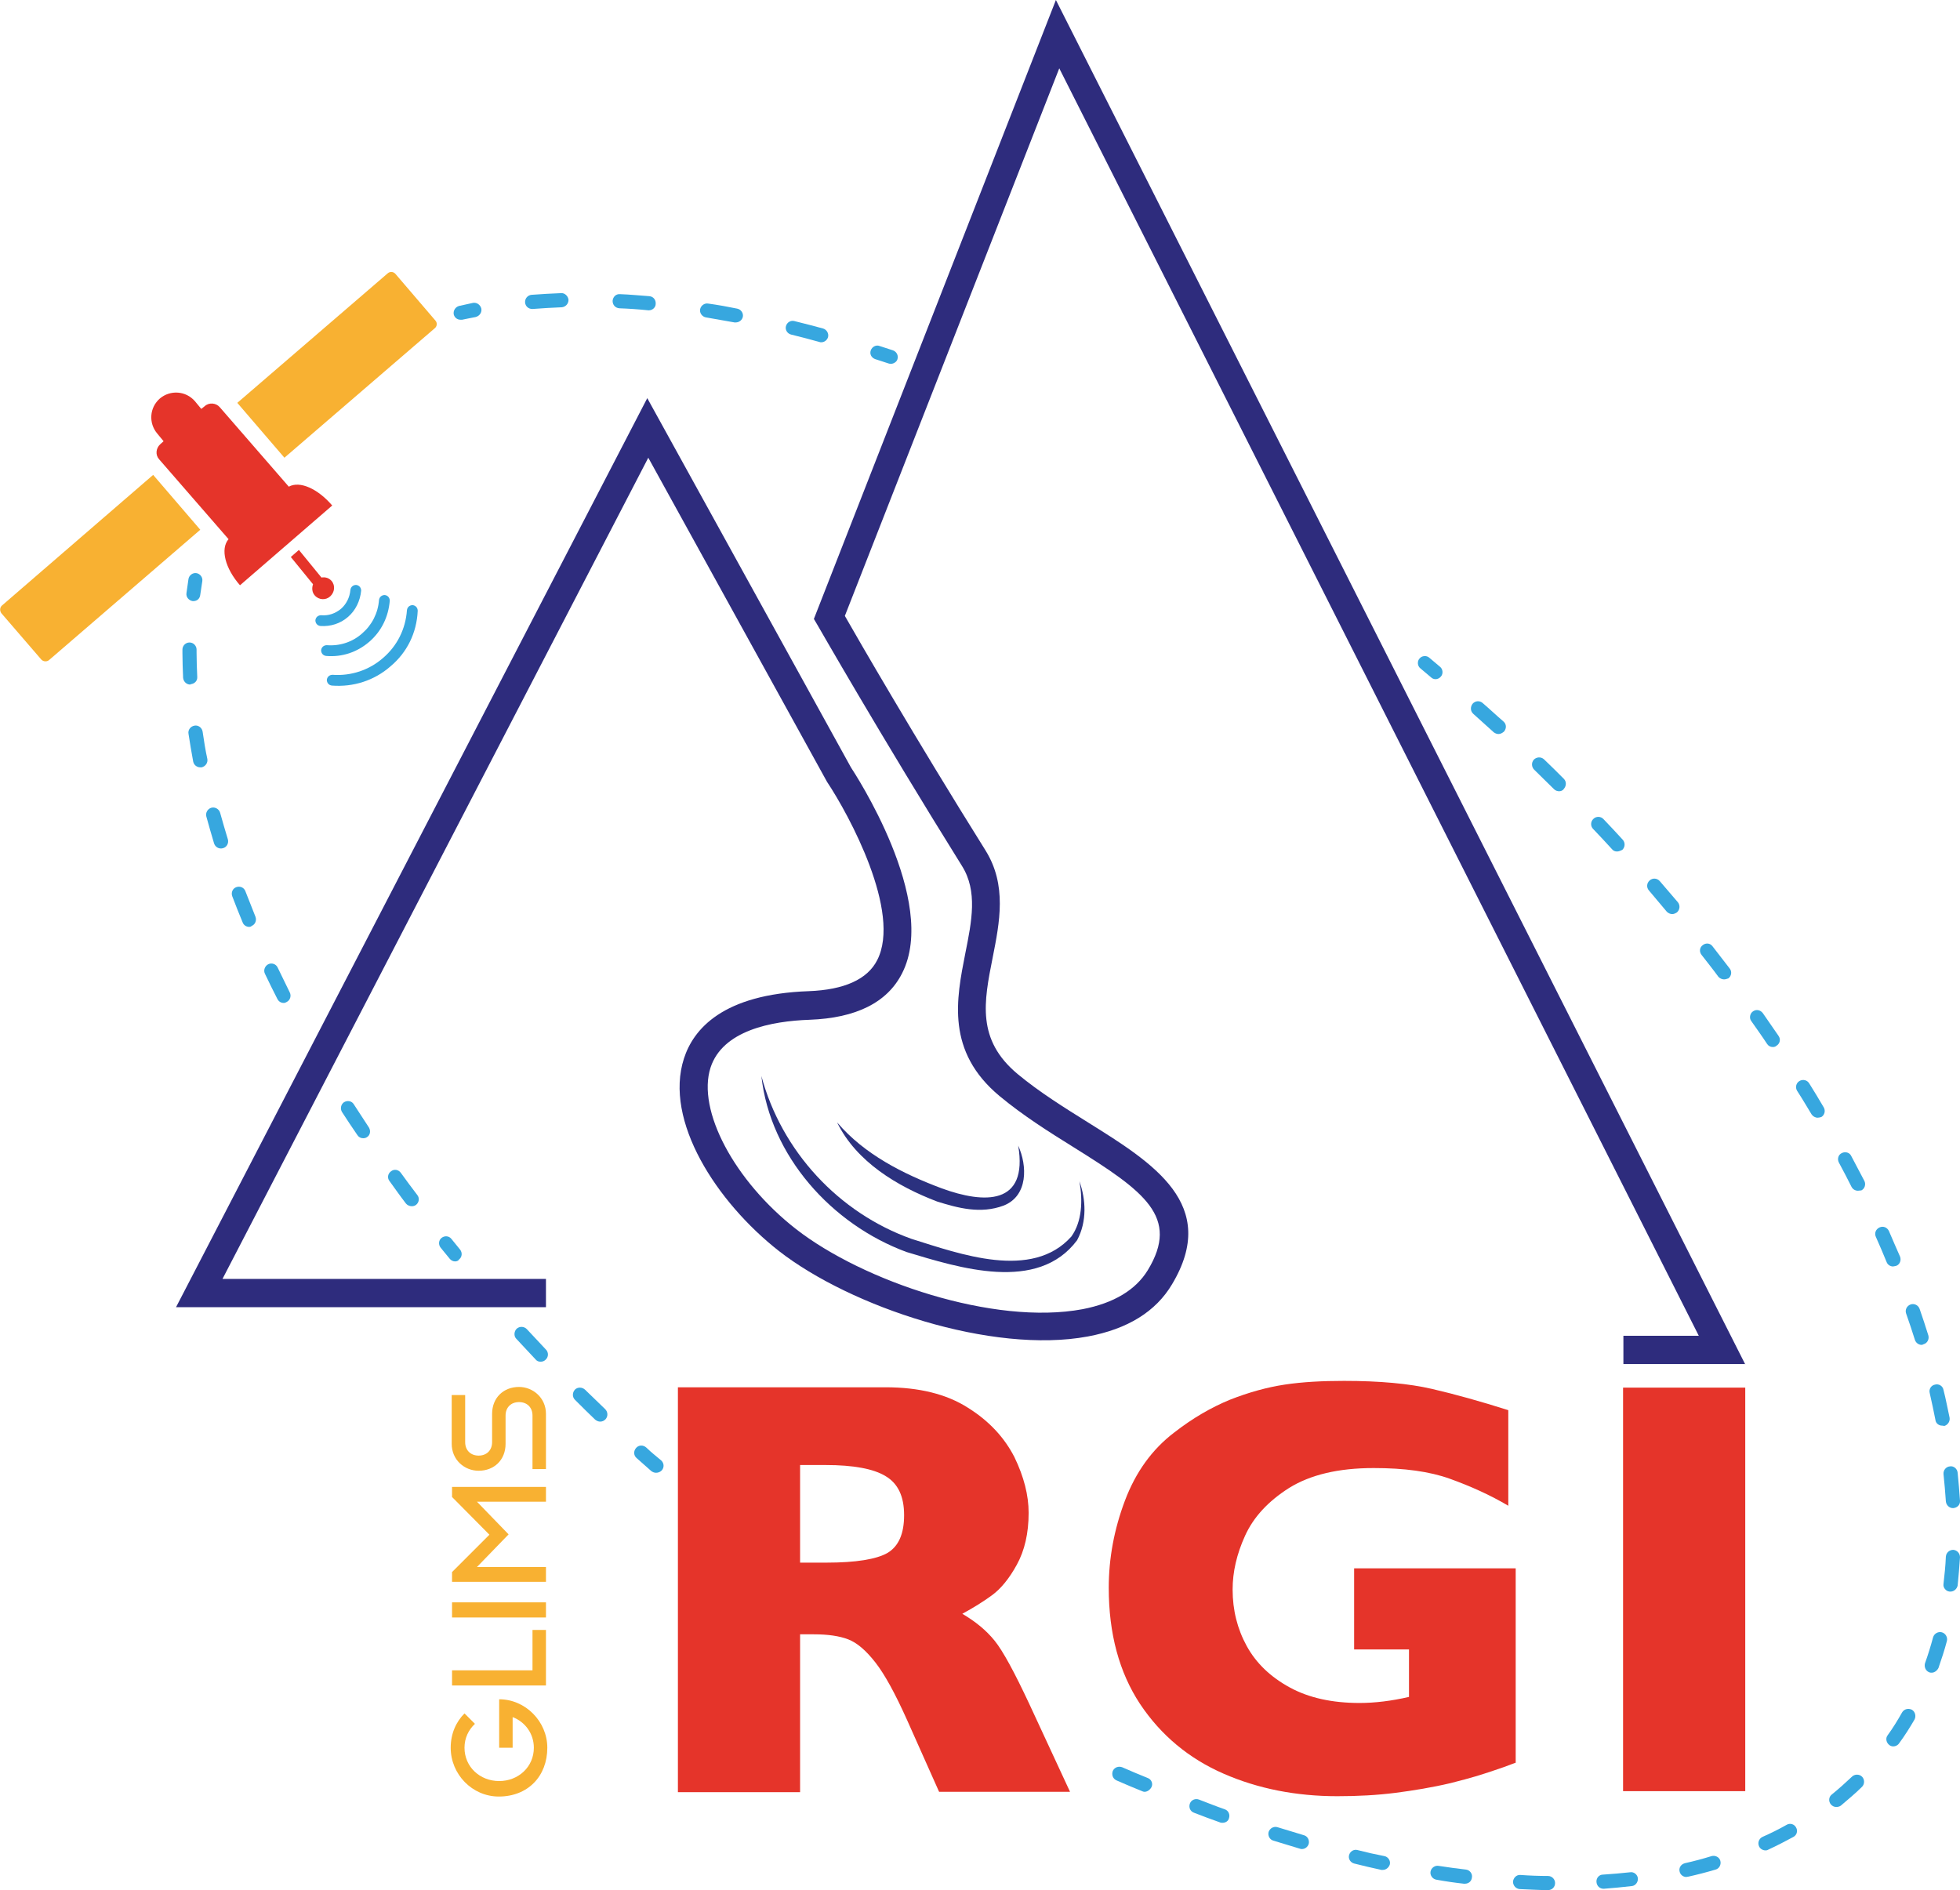 <?xml version="1.0" encoding="utf-8"?>
<!-- Generator: Adobe Illustrator 27.2.0, SVG Export Plug-In . SVG Version: 6.00 Build 0)  -->
<svg version="1.1" id="Calque_1" xmlns="http://www.w3.org/2000/svg" xmlns:xlink="http://www.w3.org/1999/xlink" x="0px" y="0px"
	 viewBox="0 0 582.3 561.6" style="enable-background:new 0 0 582.3 561.6;" xml:space="preserve">
<style type="text/css">
	.st0{fill:#2B317F;}
	.st1{fill:#37A7DF;}
	.st2{fill:#E5342A;}
	.st3{fill:#F8B132;}
	.st4{fill:#2E2C7D;}
</style>
<path class="st0" d="M226.2,319.7c6,22.4,23,40.7,44.6,48.4c14.4,4.5,35.8,12.4,47.5-0.7c3.2-4.5,3.4-10.7,2.4-16.4
	c1.9,5.4,2.3,11.9-0.7,17.5c-11.7,15.7-35.1,8.2-50.7,3.5C247.1,363.8,228.8,343.5,226.2,319.7L226.2,319.7z"/>
<path class="st0" d="M302.5,340.4c2.7,5.9,3,14.9-4.3,17.8c-6.9,2.6-13.7,0.7-19.8-1.2c-11.8-4.5-24-11.8-29.7-23.5
	c8.1,9.5,19.6,15.3,31.1,19.6C292.4,357.7,305.5,358.2,302.5,340.4L302.5,340.4z"/>
<g>
	<g>
		<path class="st1" d="M136.8,95c-1,0-1.8-0.7-2-1.6c-0.2-1.1,0.5-2.2,1.6-2.5c1.4-0.3,2.8-0.6,4.1-0.9c1.1-0.2,2.2,0.5,2.5,1.7
			c0.2,1.1-0.5,2.2-1.7,2.5c-1.4,0.3-2.7,0.5-4,0.8C137.1,95,136.9,95,136.8,95z"/>
	</g>
	<g>
		<path class="st1" d="M244,101.7c-0.2,0-0.4,0-0.6-0.1c-2.8-0.8-5.6-1.5-8.4-2.2c-1.1-0.3-1.8-1.4-1.5-2.5c0.3-1.1,1.4-1.8,2.5-1.5
			c2.8,0.7,5.6,1.4,8.5,2.2c1.1,0.3,1.8,1.5,1.5,2.6C245.7,101.1,244.9,101.7,244,101.7z M218.6,95.8c-0.1,0-0.3,0-0.4,0
			c-2.9-0.5-5.7-1-8.5-1.5c-1.1-0.2-1.9-1.3-1.7-2.4c0.2-1.1,1.3-1.9,2.4-1.7c2.9,0.4,5.7,0.9,8.6,1.5c1.1,0.2,1.9,1.3,1.7,2.4
			C220.5,95.1,219.6,95.8,218.6,95.8z M192.8,92.2c-0.1,0-0.1,0-0.2,0c-2.9-0.3-5.8-0.5-8.6-0.6c-1.2-0.1-2-1-2-2.2
			c0.1-1.2,1-2.1,2.2-2c2.9,0.1,5.8,0.4,8.7,0.6c1.2,0.1,2,1.1,1.9,2.3C194.8,91.3,193.9,92.2,192.8,92.2z M158.1,91.8
			c-1.1,0-2-0.8-2.1-1.9c-0.1-1.2,0.8-2.2,1.9-2.3c2.9-0.2,5.8-0.4,8.8-0.5c1.1-0.1,2.1,0.9,2.2,2c0,1.2-0.9,2.1-2,2.2
			c-2.9,0.1-5.8,0.3-8.6,0.5C158.2,91.8,158.1,91.8,158.1,91.8z"/>
	</g>
	<g>
		<path class="st1" d="M264.7,108.1c-0.2,0-0.4,0-0.7-0.1l-4-1.3c-1.1-0.4-1.7-1.5-1.3-2.6c0.4-1.1,1.6-1.7,2.6-1.3l4,1.3
			c1.1,0.4,1.7,1.6,1.3,2.7C266.4,107.5,265.5,108.1,264.7,108.1z"/>
	</g>
</g>
<g>
	<g>
		<path class="st1" d="M57.5,178.6c-0.1,0-0.2,0-0.3,0c-1.1-0.2-2-1.2-1.8-2.4c0.2-1.4,0.4-2.8,0.6-4.2c0.2-1.1,1.3-1.9,2.4-1.7
			c1.1,0.2,1.9,1.3,1.7,2.4c-0.2,1.3-0.4,2.7-0.6,4C59.4,177.9,58.5,178.6,57.5,178.6z"/>
	</g>
	<path class="st1" d="M122.3,358.4c-0.6,0-1.3-0.3-1.7-0.8c-1.7-2.2-3.3-4.5-4.9-6.7c-0.7-0.9-0.5-2.2,0.5-2.9
		c0.9-0.7,2.2-0.5,2.9,0.5c1.6,2.2,3.2,4.4,4.9,6.6c0.7,0.9,0.5,2.2-0.4,2.9C123.2,358.3,122.8,358.4,122.3,358.4z"/>
	<path class="st1" d="M107.9,338.2c-0.7,0-1.3-0.3-1.7-0.9c-1.6-2.3-3.1-4.6-4.6-6.9c-0.6-1-0.3-2.3,0.6-2.9c1-0.6,2.3-0.4,2.9,0.6
		c1.5,2.3,3,4.6,4.5,6.9c0.6,1,0.4,2.3-0.6,2.9C108.7,338.1,108.3,338.2,107.9,338.2z"/>
	<path class="st1" d="M84.3,298c-0.8,0-1.5-0.4-1.9-1.2c-1.3-2.5-2.5-5-3.7-7.5c-0.5-1,0-2.3,1-2.8c1-0.5,2.3-0.1,2.8,1
		c1.2,2.5,2.4,4.9,3.6,7.4c0.5,1,0.1,2.3-0.9,2.8C84.9,297.9,84.6,298,84.3,298z"/>
	<path class="st1" d="M74,275.4c-0.8,0-1.6-0.5-1.9-1.3c-1.1-2.6-2.1-5.2-3.1-7.8c-0.4-1.1,0.1-2.3,1.2-2.7c1.1-0.4,2.3,0.1,2.7,1.2
		c1,2.5,2,5.1,3,7.6c0.4,1.1-0.1,2.3-1.1,2.7C74.5,275.4,74.2,275.4,74,275.4z"/>
	<path class="st1" d="M65.6,252.1c-0.9,0-1.7-0.6-2-1.5c-0.8-2.7-1.6-5.4-2.3-8c-0.3-1.1,0.4-2.3,1.5-2.6c1.1-0.3,2.3,0.4,2.6,1.5
		c0.7,2.6,1.5,5.2,2.3,7.9c0.3,1.1-0.3,2.3-1.4,2.6C66,252.1,65.8,252.1,65.6,252.1z"/>
	<path class="st1" d="M59.5,228c-1,0-1.9-0.7-2.1-1.7c-0.5-2.8-1-5.5-1.4-8.3c-0.2-1.1,0.6-2.2,1.8-2.4c1.1-0.2,2.2,0.6,2.4,1.8
		c0.4,2.7,0.8,5.4,1.4,8.1c0.2,1.1-0.5,2.2-1.7,2.5C59.8,228,59.6,228,59.5,228z"/>
	<path class="st1" d="M56.5,203.4c-1.1,0-2-0.9-2.1-2c-0.1-2.5-0.2-5-0.2-7.4l0-1c0-1.1,0.9-2.1,2.1-2.1c0,0,0,0,0,0
		c1.2,0,2.1,1,2.1,2.1l0,0.9c0,2.4,0.1,4.8,0.2,7.2c0.1,1.2-0.8,2.1-2,2.2C56.6,203.4,56.6,203.4,56.5,203.4z"/>
	<g>
		<path class="st1" d="M135.2,374.8c-0.6,0-1.2-0.3-1.6-0.8l-2.7-3.3c-0.7-0.9-0.6-2.2,0.3-2.9c0.9-0.7,2.2-0.6,2.9,0.3l2.6,3.2
			c0.7,0.9,0.6,2.2-0.3,2.9C136.2,374.6,135.7,374.8,135.2,374.8z"/>
	</g>
</g>
<g>
	<path class="st1" d="M426.5,201.8c-0.5,0-1-0.2-1.3-0.5l-3.2-2.7c-0.9-0.7-1-2.1-0.3-2.9c0.7-0.9,2.1-1,2.9-0.3l3.2,2.7
		c0.9,0.7,1,2.1,0.3,2.9C427.7,201.5,427.1,201.8,426.5,201.8z"/>
</g>
<path class="st1" d="M459.9,561.6C459.9,561.6,459.9,561.6,459.9,561.6c-2.8,0-5.6-0.2-8.4-0.3c-1.2-0.1-2-1.1-2-2.2
	c0.1-1.1,1-2.1,2.2-2c2.8,0.2,5.5,0.3,8.2,0.3c1.2,0,2.1,1,2.1,2.1C462,560.7,461.1,561.6,459.9,561.6z"/>
<path class="st1" d="M476.4,561.2c-1.1,0-2-0.8-2.1-2c-0.1-1.2,0.8-2.2,1.9-2.2c2.8-0.2,5.5-0.4,8.1-0.7c1.1-0.2,2.2,0.7,2.3,1.8
	c0.1,1.1-0.7,2.2-1.8,2.3c-2.7,0.3-5.5,0.6-8.3,0.8C476.5,561.2,476.5,561.2,476.4,561.2z"/>
<path class="st1" d="M435.2,559.7c-0.1,0-0.2,0-0.3,0c-2.7-0.3-5.5-0.7-8.2-1.2c-1.1-0.2-1.9-1.3-1.7-2.4c0.2-1.1,1.3-1.9,2.4-1.7
	c2.7,0.4,5.4,0.8,8.1,1.1c1.1,0.1,2,1.2,1.8,2.3C437.2,559,436.3,559.7,435.2,559.7z"/>
<path class="st1" d="M501,557.7c-1,0-1.8-0.7-2-1.6c-0.3-1.1,0.4-2.2,1.6-2.5c2.7-0.6,5.3-1.3,7.9-2.1c1.1-0.3,2.3,0.3,2.6,1.4
	c0.3,1.1-0.3,2.3-1.4,2.6c-2.7,0.8-5.4,1.5-8.1,2.1C501.3,557.6,501.1,557.7,501,557.7z"/>
<path class="st1" d="M410.8,555.6c-0.1,0-0.3,0-0.4,0c-2.7-0.6-5.4-1.2-8.1-1.9c-1.1-0.3-1.8-1.4-1.5-2.5c0.3-1.1,1.4-1.8,2.5-1.5
	c2.7,0.7,5.4,1.3,8,1.8c1.1,0.2,1.9,1.4,1.6,2.5C412.6,554.9,411.8,555.6,410.8,555.6z"/>
<path class="st1" d="M524.5,549.8c-0.8,0-1.6-0.5-1.9-1.2c-0.5-1.1,0-2.3,1-2.8c2.5-1.1,4.9-2.3,7.2-3.6c1-0.6,2.3-0.2,2.8,0.8
	c0.6,1,0.2,2.3-0.8,2.8c-2.4,1.3-4.9,2.6-7.5,3.8C525,549.8,524.7,549.8,524.5,549.8z"/>
<path class="st1" d="M386.8,549.4c-0.2,0-0.4,0-0.6-0.1c-2.6-0.8-5.3-1.6-7.9-2.4c-1.1-0.3-1.7-1.5-1.4-2.6c0.4-1.1,1.5-1.7,2.6-1.4
	c2.6,0.8,5.3,1.6,7.9,2.4c1.1,0.3,1.7,1.5,1.4,2.6C388.5,548.8,387.7,549.4,386.8,549.4z"/>
<path class="st1" d="M363.2,541.6c-0.2,0-0.5,0-0.7-0.1c-2.6-0.9-5.2-1.9-7.8-2.9c-1.1-0.4-1.6-1.6-1.2-2.7c0.4-1.1,1.6-1.6,2.7-1.2
	c2.6,1,5.1,2,7.7,2.9c1.1,0.4,1.6,1.6,1.2,2.7C364.9,541.1,364.1,541.6,363.2,541.6z"/>
<path class="st1" d="M340,532.4c-0.2,0-0.5-0.1-0.7-0.2c-2.5-1-5.1-2.1-7.6-3.2c-1.1-0.5-1.5-1.7-1.1-2.8c0.5-1.1,1.7-1.5,2.8-1.1
	c2.5,1.1,5.1,2.2,7.6,3.2c1.1,0.4,1.6,1.7,1.1,2.7C341.6,531.9,340.8,532.4,340,532.4z"/>
<path class="st1" d="M545.5,536.9c-0.6,0-1.2-0.3-1.6-0.8c-0.7-0.9-0.6-2.2,0.3-2.9c2.1-1.7,4.1-3.5,6-5.3c0.8-0.8,2.2-0.8,3,0
	c0.8,0.8,0.8,2.2,0,3c-2,2-4.2,3.8-6.3,5.6C546.5,536.8,546,536.9,545.5,536.9z"/>
<path class="st1" d="M562.5,518.9c-0.4,0-0.8-0.1-1.2-0.4c-0.9-0.7-1.2-2-0.5-2.9c1.6-2.2,3-4.5,4.3-6.8c0.6-1,1.8-1.3,2.9-0.8
	c1,0.6,1.3,1.9,0.8,2.9c-1.4,2.4-2.9,4.8-4.6,7.1C563.8,518.6,563.1,518.9,562.5,518.9z"/>
<path class="st1" d="M573.9,497c-0.2,0-0.5,0-0.7-0.1c-1.1-0.4-1.6-1.6-1.3-2.7c0.9-2.5,1.7-5.1,2.4-7.7c0.3-1.1,1.5-1.8,2.6-1.5
	c1.1,0.3,1.8,1.5,1.5,2.6c-0.7,2.7-1.6,5.4-2.5,8C575.5,496.4,574.7,497,573.9,497z"/>
<path class="st1" d="M579.5,472.9c-0.1,0-0.2,0-0.3,0c-1.1-0.1-2-1.2-1.8-2.3c0.3-2.7,0.6-5.4,0.7-8.1c0.1-1.2,1.1-2,2.2-2
	c1.2,0.1,2,1.1,2,2.2c-0.2,2.8-0.4,5.6-0.7,8.4C581.4,472.1,580.5,472.9,579.5,472.9z"/>
<path class="st1" d="M580.2,448.1c-1.1,0-2-0.9-2.1-2c-0.2-2.7-0.4-5.4-0.7-8.1c-0.1-1.1,0.7-2.2,1.9-2.3c1.1-0.2,2.2,0.7,2.3,1.9
	c0.3,2.8,0.5,5.6,0.7,8.3c0.1,1.2-0.8,2.1-2,2.2C580.3,448.1,580.2,448.1,580.2,448.1z"/>
<path class="st1" d="M577,423.6c-1,0-1.9-0.7-2-1.7c-0.5-2.6-1.1-5.3-1.7-8c-0.3-1.1,0.4-2.3,1.6-2.5c1.1-0.3,2.3,0.4,2.5,1.6
	c0.7,2.7,1.2,5.5,1.8,8.2c0.2,1.1-0.5,2.2-1.6,2.5C577.3,423.6,577.2,423.6,577,423.6z"/>
<path class="st1" d="M570.9,399.6c-0.9,0-1.7-0.6-2-1.5c-0.8-2.6-1.7-5.2-2.6-7.8c-0.4-1.1,0.2-2.3,1.3-2.7c1.1-0.4,2.3,0.2,2.7,1.3
	c0.9,2.6,1.8,5.3,2.6,7.9c0.3,1.1-0.3,2.3-1.4,2.6C571.3,399.5,571.1,399.6,570.9,399.6z"/>
<path class="st1" d="M562.4,376.3c-0.8,0-1.6-0.5-1.9-1.3c-1-2.5-2.1-5-3.2-7.5c-0.5-1.1,0-2.3,1.1-2.8c1.1-0.5,2.3,0,2.8,1.1
	c1.1,2.6,2.2,5.1,3.3,7.6c0.4,1.1-0.1,2.3-1.1,2.7C562.9,376.2,562.6,376.3,562.4,376.3z"/>
<path class="st1" d="M552,353.8c-0.8,0-1.5-0.4-1.9-1.1c-1.2-2.4-2.5-4.9-3.8-7.3c-0.5-1-0.2-2.3,0.9-2.8c1-0.5,2.3-0.2,2.8,0.9
	c1.3,2.5,2.6,4.9,3.9,7.4c0.5,1,0.1,2.3-0.9,2.8C552.6,353.7,552.3,353.8,552,353.8z"/>
<path class="st1" d="M540,332.1c-0.7,0-1.4-0.4-1.8-1c-1.4-2.3-2.8-4.7-4.3-7c-0.6-1-0.3-2.3,0.7-2.9c1-0.6,2.3-0.3,2.9,0.7
	c1.5,2.4,2.9,4.7,4.3,7.1c0.6,1,0.3,2.3-0.7,2.9C540.7,332,540.4,332.1,540,332.1z"/>
<path class="st1" d="M526.7,311.1c-0.7,0-1.3-0.3-1.7-0.9c-1.5-2.3-3.1-4.5-4.7-6.8c-0.7-0.9-0.4-2.3,0.5-2.9c1-0.7,2.2-0.4,2.9,0.5
	c1.6,2.3,3.2,4.6,4.7,6.8c0.7,1,0.4,2.3-0.6,2.9C527.5,311,527.1,311.1,526.7,311.1z"/>
<path class="st1" d="M512.2,291c-0.6,0-1.3-0.3-1.7-0.8c-1.6-2.2-3.3-4.3-5-6.5c-0.7-0.9-0.6-2.2,0.4-2.9c0.9-0.7,2.2-0.6,2.9,0.4
	c1.7,2.2,3.4,4.4,5.1,6.6c0.7,0.9,0.5,2.2-0.4,2.9C513.1,290.8,512.7,291,512.2,291z"/>
<path class="st1" d="M496.8,271.6c-0.6,0-1.2-0.3-1.6-0.7c-1.8-2.1-3.5-4.2-5.3-6.3c-0.8-0.9-0.7-2.2,0.2-3c0.9-0.8,2.2-0.7,3,0.2
	c1.8,2.1,3.6,4.2,5.4,6.3c0.7,0.9,0.6,2.2-0.3,3C497.7,271.4,497.3,271.6,496.8,271.6z"/>
<path class="st1" d="M480.4,253c-0.6,0-1.1-0.2-1.5-0.7c-1.8-2-3.7-4-5.6-6c-0.8-0.8-0.8-2.2,0.1-3c0.8-0.8,2.2-0.8,3,0.1
	c1.9,2,3.8,4,5.7,6.1c0.8,0.9,0.7,2.2-0.1,3C481.4,252.8,480.9,253,480.4,253z"/>
<path class="st1" d="M463.2,235.1c-0.5,0-1.1-0.2-1.5-0.6c-1.9-1.9-3.9-3.8-5.9-5.8c-0.8-0.8-0.9-2.1-0.1-3c0.8-0.8,2.1-0.9,3-0.1
	c2,1.9,4,3.9,5.9,5.8c0.8,0.8,0.8,2.1,0,3C464.3,234.9,463.7,235.1,463.2,235.1z"/>
<path class="st1" d="M445.2,218.1c-0.5,0-1-0.2-1.4-0.5c-2-1.8-4.1-3.7-6.1-5.5c-0.9-0.8-0.9-2.1-0.2-3c0.8-0.9,2.1-1,3-0.2
	c2.1,1.8,4.1,3.7,6.2,5.5c0.9,0.8,0.9,2.1,0.1,3C446.3,217.8,445.8,218.1,445.2,218.1z"/>
<g>
	<path class="st2" d="M98.7,150.2c-4.3-5-9.6-7.4-12.9-5.6l-20.5-23.6c-1.1-1.3-3.2-1.5-4.5-0.3l-1,0.8l-1.9-2.3
		c-2.7-3.1-7.3-3.4-10.4-0.8c-3.1,2.7-3.4,7.3-0.8,10.4l1.9,2.3l-1,0.9c-1.3,1.2-1.5,3.2-0.3,4.5l20.6,23.7l0,0
		c-2.5,2.9-1,8.7,3.4,13.7L98.7,150.2L98.7,150.2z"/>
	<g>
		<path class="st3" d="M129.2,97.5L84.5,136l-14-16.3l44.7-38.5c0.7-0.6,1.7-0.5,2.3,0.2l11.9,13.9
			C129.9,95.9,129.9,96.9,129.2,97.5z"/>
	</g>
	<g>
		<path class="st3" d="M14.6,196.1l44.9-38.7l-14-16.3L0.6,179.9c-0.7,0.6-0.7,1.6-0.2,2.3L12.3,196
			C12.9,196.6,13.9,196.7,14.6,196.1z"/>
	</g>
	<path class="st2" d="M98.5,172.6c-0.8-0.9-1.9-1.2-3-1l-6.7-8.2l-2.4,2.1l6.6,8.1c-0.4,1.1-0.3,2.4,0.5,3.3
		c1.2,1.4,3.3,1.5,4.6,0.3S99.7,174,98.5,172.6z"/>
	<g>
		<path class="st1" d="M103.4,183.3c-2.3,2-5.2,2.9-8.2,2.7c-0.9-0.1-1.5-0.8-1.5-1.7c0.1-0.9,0.8-1.5,1.7-1.5
			c2.2,0.2,4.2-0.5,5.9-1.9c1.6-1.4,2.6-3.4,2.8-5.6c0.1-0.9,0.8-1.5,1.7-1.5c0.9,0.1,1.5,0.8,1.5,1.7
			C107,178.6,105.6,181.4,103.4,183.3z"/>
	</g>
	<g>
		<path class="st1" d="M109.7,190.7c-3.6,3.1-8.1,4.6-12.8,4.2c-0.9-0.1-1.5-0.8-1.5-1.7c0.1-0.9,0.8-1.5,1.7-1.5
			c3.8,0.3,7.6-0.9,10.5-3.5c2.9-2.5,4.7-6,5-9.9c0.1-0.9,0.8-1.5,1.7-1.5c0.9,0.1,1.5,0.8,1.5,1.7
			C115.4,183.3,113.3,187.6,109.7,190.7z"/>
	</g>
	<g>
		<path class="st1" d="M116,198c-4.8,4.2-11,6.2-17.4,5.7c-0.9-0.1-1.5-0.8-1.5-1.7c0.1-0.9,0.8-1.5,1.7-1.5c5.5,0.4,10.9-1.4,15-5
			c4.2-3.6,6.7-8.6,7.1-14.2c0.1-0.9,0.8-1.5,1.7-1.5c0.9,0.1,1.5,0.8,1.5,1.7C123.8,188.1,120.9,193.9,116,198z"/>
	</g>
</g>
<path class="st2" d="M317.9,532.4H279l-9.5-21.3c-3.5-7.8-6.6-13.5-9.4-17.1c-2.8-3.6-5.5-5.9-8.1-6.9c-2.6-1-6-1.5-10.2-1.5h-4.1
	v46.9h-36.3V412.2h61.7c9.9,0,18.1,2,24.5,6.1c6.4,4,10.9,9,13.8,14.7c2.8,5.8,4.2,11.3,4.2,16.5c0,6.1-1.2,11.2-3.5,15.4
	c-2.3,4.2-4.8,7.2-7.4,9.1c-2.6,1.9-5.5,3.7-8.8,5.5c3.9,2.3,7.1,4.9,9.6,8c2.5,3.1,5.9,9.4,10.3,18.8L317.9,532.4z M268.6,450.2
	c0-5.6-1.8-9.4-5.5-11.6c-3.6-2.2-9.6-3.3-17.8-3.3h-7.6v29h7.8c8.8,0,14.9-1,18.2-2.9C267,459.4,268.6,455.7,268.6,450.2z"/>
<g>
	<path class="st3" d="M148.2,533.8c-7.9,0-14.3-6.6-14.3-14.5c0-4.2,1.6-7.7,4.1-10.2l3.1,3.1c-1.9,1.8-3.1,4.2-3.1,7.1
		c0,5.7,4.6,9.9,10.3,9.9c5.7,0,10.3-4.2,10.3-9.9c0-4.2-2.6-7.7-6.3-9.1v9.1h-4v-14.4c7.8,0,14.3,6.6,14.3,14.4
		C162.6,527.8,156.8,533.8,148.2,533.8z"/>
	<path class="st3" d="M134.3,500.8v-4.5h23.9v-12h4v16.5H134.3z"/>
	<path class="st3" d="M134.3,480.6v-4.5h27.9v4.5H134.3z"/>
	<path class="st3" d="M134.3,470.2v-3.1l11.1-11.1l-11.1-11.2v-3h27.9v4.4h-20.5l9.4,9.7l-9.4,9.7h20.5v4.4H134.3z"/>
	<path class="st3" d="M158.2,436.5v-15.9c0-2.4-1.6-4-4-4s-4,1.6-4,4v8.4c0,4.8-3.4,8-8,8c-4.2,0-8-3.2-8-8v-14.5h4v14
		c0,2.4,1.6,4,4,4c2.4,0,4-1.6,4-4v-8.4c0-4.8,3.4-8,8-8c4.1,0,8,3.2,8,8v16.4H158.2z"/>
</g>
<path class="st1" d="M194.9,437.6c-0.5,0-1-0.2-1.4-0.5c-2.1-1.9-2.3-2-4.4-3.9c-0.9-0.8-0.9-2.1-0.1-3c0.8-0.9,2.1-0.9,3-0.1
	c2,1.9,2.3,2,4.4,3.8c0.9,0.8,1,2.1,0.2,3C196.1,437.4,195.5,437.6,194.9,437.6z"/>
<path class="st1" d="M178.3,422.4c-0.5,0-1-0.2-1.5-0.6c-2-1.9-4-3.9-6-5.9c-0.8-0.8-0.8-2.1,0-3c0.8-0.8,2.1-0.8,3,0
	c2,1.9,4,3.9,6,5.8c0.8,0.8,0.9,2.1,0.1,3C179.4,422.2,178.9,422.4,178.3,422.4z"/>
<path class="st1" d="M160.6,404.6c-0.6,0-1.1-0.2-1.5-0.7c-1.9-2-3.8-4.1-5.7-6.1c-0.8-0.8-0.7-2.2,0.1-3c0.9-0.8,2.2-0.7,3,0.1
	c1.9,2,3.8,4.1,5.7,6.1c0.8,0.8,0.8,2.2-0.1,3C161.7,404.4,161.2,404.6,160.6,404.6z"/>
<path class="st2" d="M450.4,523.7c-2.6,1-4.8,1.8-6.7,2.4c-1.8,0.6-3.6,1.2-5.3,1.7c-1.7,0.5-4.2,1.2-7.4,2
	c-5.5,1.3-11,2.2-16.4,2.9c-5.5,0.7-11.2,1-17.3,1c-12.2,0-23.5-2.2-33.8-6.7s-18.6-11.4-24.8-20.7c-6.2-9.4-9.3-20.9-9.3-34.5
	c0-8.8,1.6-17.4,4.8-25.9c3.2-8.5,8.1-15.3,14.7-20.3c5.4-4.2,10.9-7.4,16.5-9.7c5.6-2.2,11-3.7,16.3-4.5s11.2-1.1,17.6-1.1
	c10.6,0,19.3,0.8,26.2,2.4c6.9,1.6,14.4,3.7,22.6,6.3v28.4c-5.4-3.2-11.2-5.8-17.3-8s-13.6-3.2-22.7-3.2c-10.5,0-18.8,2-25.1,5.9
	c-6.3,4-10.6,8.7-13.1,14.2c-2.5,5.5-3.7,10.8-3.7,16c0,6.1,1.4,11.7,4.2,16.8c2.8,5.1,7.1,9.2,12.8,12.3c5.7,3.1,12.6,4.6,20.7,4.6
	c4.6,0,9.5-0.6,14.7-1.8v-14.1h-16.3V466h48V523.7z"/>
<path class="st2" d="M518.5,532.2h-36.3V412.3h36.3V532.2z"/>
<path class="st4" d="M518.5,405.4L518.5,405.4L518.5,405.4L313.7,0l-71.9,183.9l1,1.7c0.2,0.3,18.5,32.4,43,71.7
	c4.7,7.5,2.9,16.4,1,25.9c-2.7,13.7-5.8,29.2,10.2,42.5c7,5.8,14.6,10.6,22,15.2c21,13.1,31.6,20.7,22,36.5
	c-3.6,5.9-10.1,9.8-19.4,11.6c-26.3,4.9-65.2-8.3-85.1-23.8c-18.3-14.3-29.5-35.3-25.4-48c3.6-11,18-13.8,29.4-14.2
	c13.8-0.5,23.1-5.1,27.5-13.8c11-21.5-14.3-59.8-15.2-61.2l-60.5-109.7l-140,270.1h109.9v-8.4H66.1l126.5-244l53.1,96.3
	c6.6,9.9,22.2,38.8,14.9,53c-2.9,5.7-9.8,8.8-20.3,9.2c-25.6,0.9-34.3,11.3-37.1,20c-6,18.5,9.7,42.7,28.2,57.2
	c21.3,16.6,63.3,30.7,91.8,25.4c11.8-2.2,20.2-7.4,25-15.5c14.2-23.7-5.6-36-24.8-48c-7.2-4.5-14.6-9.1-21.1-14.5
	c-12.2-10.2-10-21.4-7.4-34.5c2.1-10.6,4.3-21.6-2.1-31.9c-21.2-33.9-37.7-62.5-41.8-69.7l63.7-162.7l190,376.6l0,0h-22.4v8.4H514
	H518.5L518.5,405.4z"/>
</svg>
